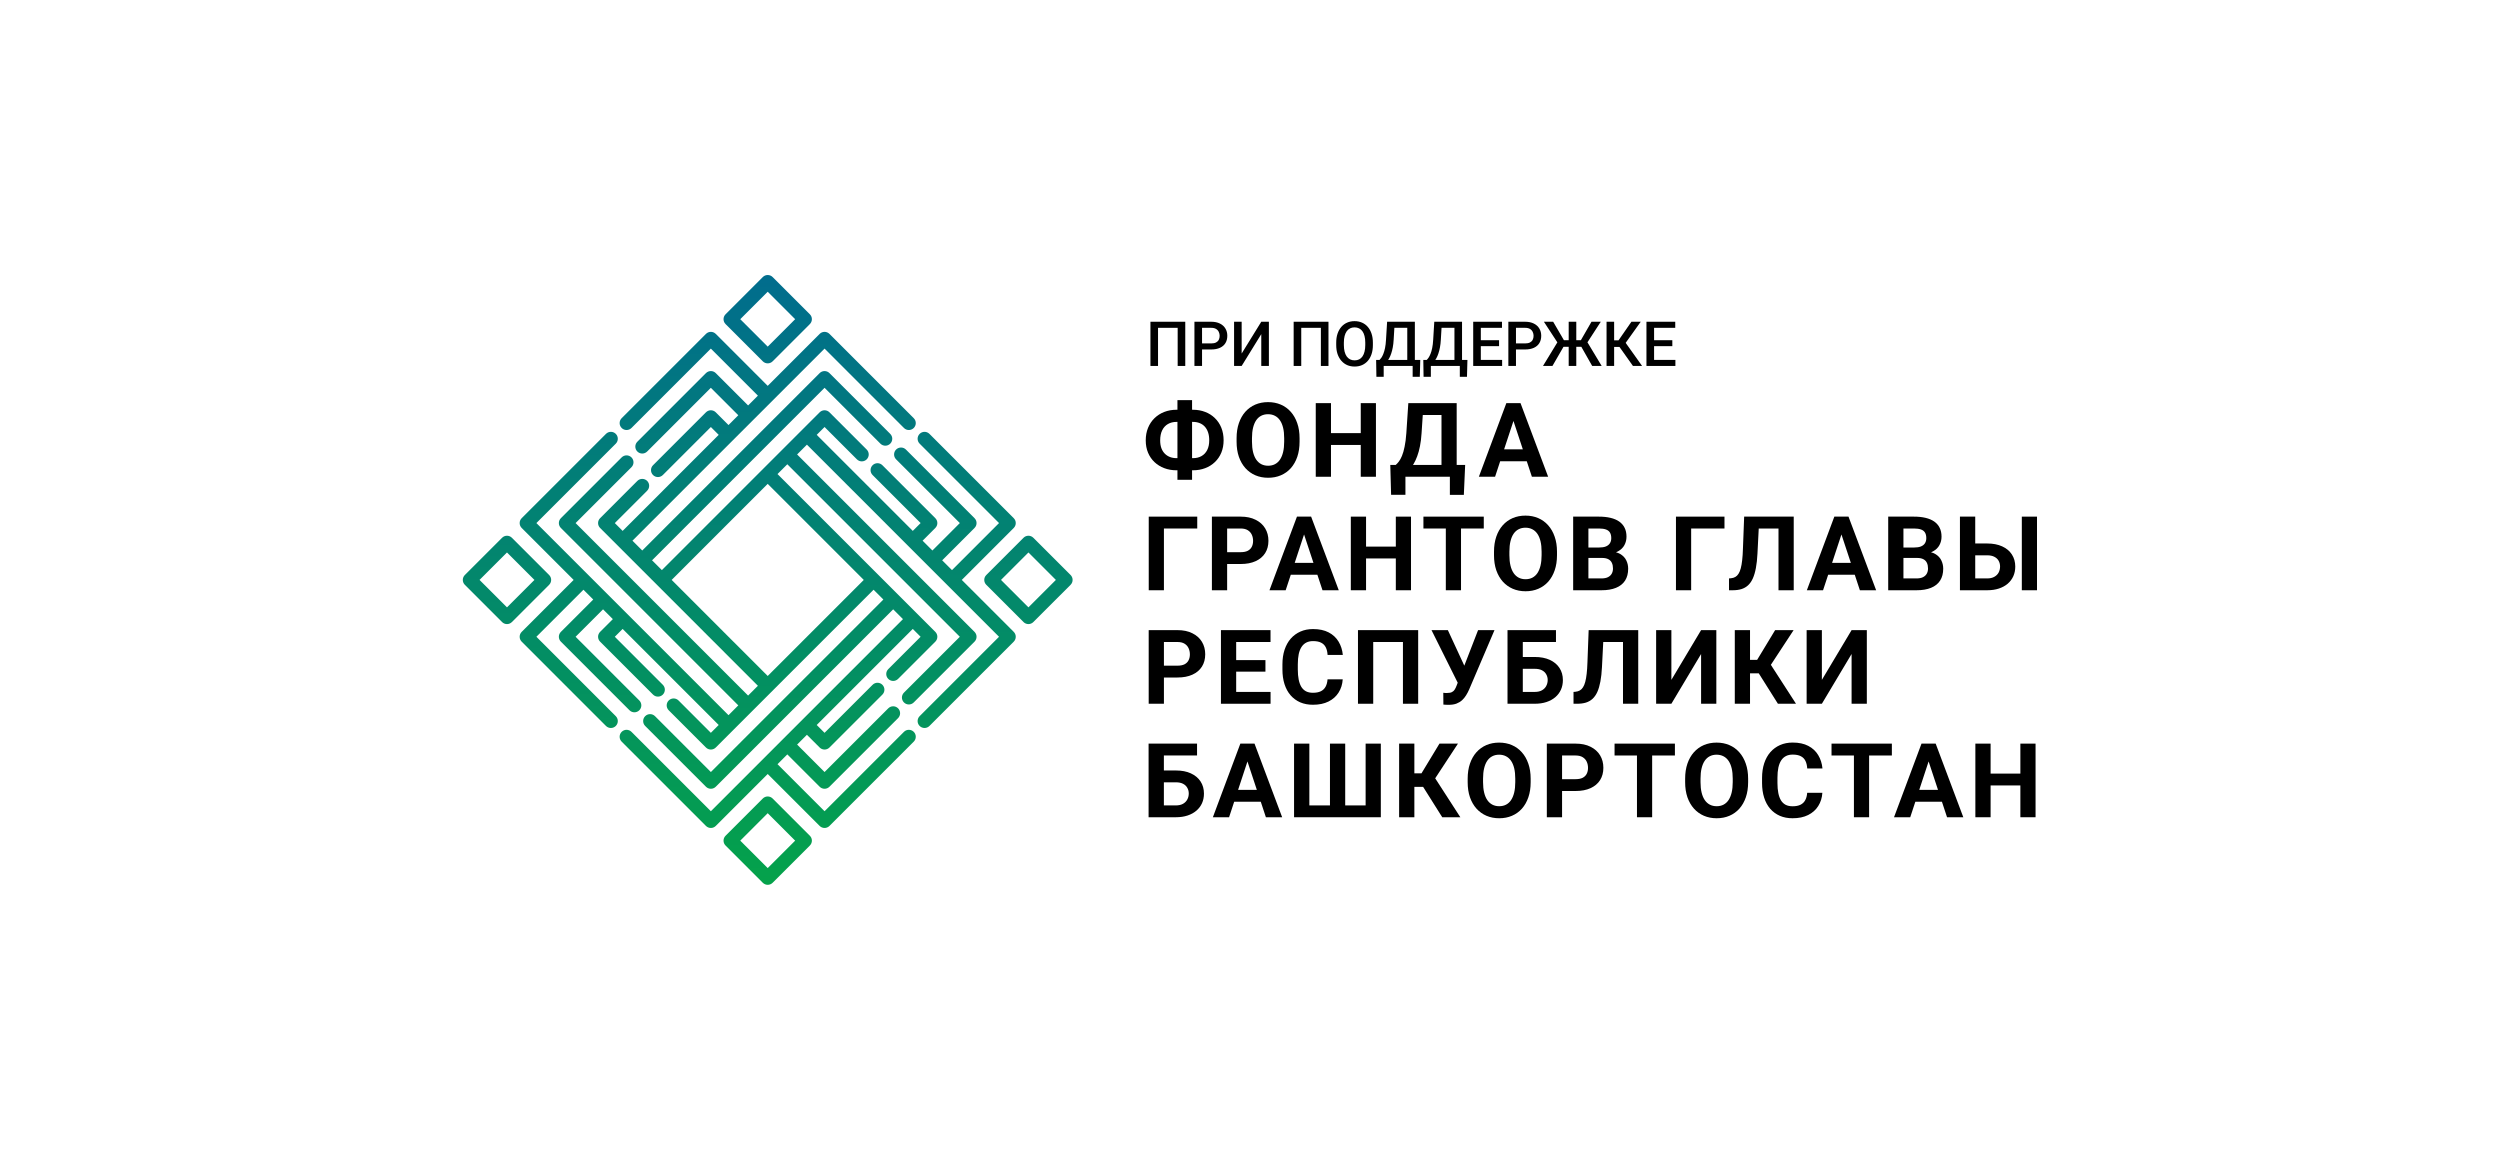 <?xml version="1.0" encoding="UTF-8"?> <svg xmlns="http://www.w3.org/2000/svg" width="216" height="100" viewBox="0 0 216 100" fill="none"><path fill-rule="evenodd" clip-rule="evenodd" d="M71.665 28.848C71.432 28.614 71.052 28.614 70.819 28.848L66.33 33.337L61.842 28.848C61.608 28.614 61.229 28.614 60.995 28.848L53.712 36.131C53.478 36.365 53.478 36.744 53.712 36.978C53.946 37.212 54.325 37.212 54.559 36.978L61.418 30.119L65.483 34.184L64.636 35.03L61.842 32.236C61.608 32.002 61.229 32.002 60.995 32.236L55.067 38.164C54.833 38.398 54.833 38.777 55.067 39.011C55.3 39.245 55.68 39.245 55.914 39.011L61.418 33.506L63.789 35.877L62.943 36.724L61.842 35.623C61.608 35.389 61.229 35.389 60.995 35.623L56.422 40.196C56.188 40.43 56.188 40.809 56.422 41.043C56.656 41.277 57.035 41.277 57.269 41.043L61.418 36.894L62.096 37.571L53.796 45.87L53.119 45.193L55.914 42.398C56.147 42.164 56.147 41.785 55.914 41.551C55.68 41.318 55.301 41.318 55.067 41.551L51.849 44.77C51.615 45.003 51.615 45.383 51.849 45.616L65.483 59.251L64.636 60.098L49.731 45.193L54.559 40.366C54.792 40.132 54.792 39.753 54.559 39.519C54.325 39.285 53.946 39.285 53.712 39.519L48.461 44.77C48.227 45.003 48.227 45.383 48.461 45.616L63.789 60.945L62.943 61.792L46.344 45.193L53.204 38.333C53.437 38.099 53.437 37.72 53.204 37.486C52.97 37.252 52.591 37.252 52.357 37.486L45.074 44.77C44.84 45.003 44.84 45.383 45.074 45.616L49.562 50.105L45.074 54.593C44.84 54.827 44.84 55.206 45.074 55.44L52.357 62.723C52.591 62.957 52.97 62.957 53.204 62.723C53.437 62.489 53.437 62.11 53.204 61.876L46.344 55.017L50.409 50.952L51.256 51.798L48.461 54.593C48.227 54.827 48.227 55.206 48.461 55.44L54.389 61.368C54.623 61.602 55.002 61.602 55.236 61.368C55.47 61.134 55.47 60.755 55.236 60.521L49.731 55.017L52.103 52.645L52.95 53.492L51.849 54.593C51.615 54.827 51.615 55.206 51.849 55.44L56.422 60.013C56.656 60.247 57.035 60.247 57.269 60.013C57.502 59.779 57.502 59.4 57.269 59.166L53.119 55.017L53.796 54.339L62.096 62.639L61.418 63.316L58.624 60.521C58.39 60.288 58.011 60.288 57.777 60.521C57.543 60.755 57.543 61.134 57.777 61.368L60.995 64.586C61.229 64.82 61.608 64.82 61.842 64.586L75.476 50.952L76.323 51.798L61.418 66.704L56.591 61.876C56.357 61.642 55.978 61.642 55.744 61.876C55.51 62.11 55.51 62.489 55.744 62.723L60.995 67.974C61.229 68.208 61.608 68.208 61.842 67.974L77.17 52.645L78.017 53.492L61.418 70.091L54.559 63.231C54.325 62.998 53.946 62.997 53.712 63.231C53.478 63.465 53.478 63.844 53.712 64.078L60.995 71.361C61.229 71.595 61.608 71.595 61.842 71.361L66.33 66.873L70.819 71.361C71.052 71.595 71.432 71.595 71.665 71.361L78.948 64.078C79.182 63.844 79.182 63.465 78.948 63.231C78.715 62.998 78.335 62.997 78.102 63.231L71.242 70.091L67.177 66.026L68.024 65.179L70.819 67.974C71.052 68.208 71.432 68.208 71.665 67.974L77.594 62.046C77.827 61.812 77.827 61.433 77.594 61.199C77.36 60.965 76.981 60.965 76.747 61.199L71.242 66.704L68.871 64.332L69.718 63.485L70.819 64.586C71.052 64.82 71.432 64.82 71.665 64.586L76.239 60.013C76.472 59.779 76.472 59.4 76.239 59.166C76.005 58.932 75.626 58.932 75.392 59.166L71.242 63.316L70.564 62.639L78.864 54.339L79.541 55.017L76.747 57.811C76.513 58.045 76.513 58.424 76.747 58.658C76.981 58.892 77.36 58.892 77.594 58.658L80.812 55.44C81.046 55.206 81.046 54.827 80.812 54.593L67.177 40.959L68.024 40.112L82.929 55.017L78.102 59.844C77.868 60.078 77.868 60.457 78.102 60.691C78.335 60.925 78.715 60.925 78.948 60.691L84.199 55.44C84.433 55.206 84.433 54.827 84.199 54.593L68.871 39.265L69.718 38.418L86.316 55.017L79.457 61.876C79.223 62.11 79.223 62.489 79.457 62.723C79.691 62.957 80.07 62.957 80.303 62.723L87.587 55.44C87.82 55.206 87.82 54.827 87.587 54.593L83.098 50.105L87.587 45.616C87.82 45.383 87.82 45.003 87.587 44.77L80.303 37.486C80.07 37.252 79.691 37.252 79.457 37.486C79.223 37.72 79.223 38.099 79.457 38.333L86.316 45.193L82.251 49.258L81.404 48.411L84.199 45.616C84.433 45.383 84.433 45.003 84.199 44.77L78.271 38.841C78.037 38.608 77.658 38.608 77.424 38.841C77.19 39.075 77.19 39.454 77.424 39.688L82.929 45.193L80.558 47.564L79.711 46.717L80.812 45.616C81.046 45.383 81.046 45.003 80.812 44.77L76.239 40.196C76.005 39.962 75.626 39.962 75.392 40.196C75.158 40.43 75.158 40.809 75.392 41.043L79.541 45.193L78.864 45.87L70.564 37.571L71.242 36.894L74.037 39.688C74.27 39.922 74.65 39.922 74.883 39.688C75.117 39.454 75.117 39.075 74.883 38.841L71.665 35.623C71.432 35.389 71.052 35.389 70.819 35.623L57.184 49.258L56.337 48.411L71.242 33.506L76.069 38.333C76.303 38.567 76.682 38.567 76.916 38.333C77.15 38.099 77.15 37.72 76.916 37.486L71.665 32.236C71.432 32.002 71.052 32.002 70.819 32.236L55.49 47.564L54.643 46.717L71.242 30.119L78.102 36.978C78.335 37.212 78.715 37.212 78.948 36.978C79.182 36.744 79.182 36.365 78.948 36.131L71.665 28.848ZM74.629 50.105L66.33 58.404L58.031 50.105L66.33 41.805L74.629 50.105Z" fill="url(#paint0_linear_2475_1229)"></path><path fill-rule="evenodd" clip-rule="evenodd" d="M66.754 23.936C66.52 23.703 66.141 23.703 65.907 23.936L62.689 27.154C62.455 27.388 62.455 27.767 62.689 28.001L65.907 31.22C66.141 31.453 66.52 31.453 66.754 31.22L69.972 28.001C70.206 27.767 70.206 27.388 69.972 27.154L66.754 23.936ZM63.959 27.578L66.33 25.207L68.701 27.578L66.33 29.949L63.959 27.578Z" fill="url(#paint1_linear_2475_1229)"></path><path fill-rule="evenodd" clip-rule="evenodd" d="M43.38 46.463C43.614 46.229 43.993 46.229 44.227 46.463L47.445 49.681C47.679 49.915 47.679 50.294 47.445 50.528L44.227 53.746C43.993 53.98 43.614 53.98 43.38 53.746L40.162 50.528C39.928 50.294 39.928 49.915 40.162 49.681L43.38 46.463ZM43.803 47.733L41.432 50.105L43.803 52.476L46.175 50.105L43.803 47.733Z" fill="url(#paint2_linear_2475_1229)"></path><path fill-rule="evenodd" clip-rule="evenodd" d="M89.28 46.463C89.046 46.229 88.667 46.229 88.433 46.463L85.215 49.681C84.981 49.915 84.981 50.294 85.215 50.528L88.433 53.746C88.667 53.98 89.046 53.98 89.28 53.746L92.499 50.528C92.732 50.294 92.732 49.915 92.499 49.681L89.28 46.463ZM86.486 50.105L88.857 47.733L91.228 50.105L88.857 52.476L86.486 50.105Z" fill="url(#paint3_linear_2475_1229)"></path><path fill-rule="evenodd" clip-rule="evenodd" d="M65.907 68.99C66.141 68.756 66.52 68.756 66.754 68.99L69.972 72.208C70.206 72.442 70.206 72.821 69.972 73.055L66.754 76.273C66.52 76.507 66.141 76.507 65.907 76.273L62.689 73.055C62.455 72.821 62.455 72.442 62.689 72.208L65.907 68.99ZM66.33 70.26L63.959 72.632L66.33 75.003L68.701 72.632L66.33 70.26Z" fill="url(#paint4_linear_2475_1229)"></path><path fill-rule="evenodd" clip-rule="evenodd" d="M104.127 35.591C103.805 35.466 103.454 35.403 103.074 35.403H102.995V34.569H101.731V35.403H101.652C101.269 35.403 100.916 35.466 100.594 35.591C100.272 35.716 99.991 35.895 99.751 36.128C99.511 36.361 99.324 36.641 99.19 36.967C99.058 37.291 98.992 37.652 98.992 38.051C98.992 38.441 99.058 38.795 99.19 39.112C99.324 39.43 99.511 39.702 99.751 39.929C99.991 40.154 100.272 40.327 100.594 40.449C100.916 40.572 101.269 40.633 101.652 40.633H101.731V41.454H102.995V40.633H103.074C103.454 40.633 103.805 40.572 104.127 40.449C104.449 40.327 104.728 40.152 104.965 39.925C105.205 39.698 105.391 39.425 105.523 39.108C105.654 38.788 105.72 38.432 105.72 38.042C105.72 37.643 105.654 37.282 105.523 36.958C105.391 36.632 105.205 36.354 104.965 36.124C104.728 35.891 104.449 35.713 104.127 35.591ZM101.081 39.484C101.254 39.551 101.444 39.584 101.652 39.584H101.731V36.452H101.652C101.371 36.452 101.124 36.513 100.91 36.635C100.697 36.758 100.531 36.938 100.414 37.177C100.297 37.413 100.239 37.704 100.239 38.051C100.239 38.301 100.272 38.523 100.34 38.715C100.41 38.904 100.508 39.063 100.634 39.191C100.759 39.319 100.909 39.417 101.081 39.484ZM103.649 36.556C103.479 36.487 103.29 36.452 103.083 36.452H102.995V39.584H103.083C103.36 39.584 103.603 39.525 103.811 39.405C104.022 39.286 104.186 39.111 104.303 38.881C104.42 38.651 104.478 38.371 104.478 38.042C104.478 37.783 104.445 37.554 104.377 37.356C104.31 37.158 104.215 36.992 104.092 36.858C103.969 36.724 103.821 36.623 103.649 36.556Z" fill="black"></path><path fill-rule="evenodd" clip-rule="evenodd" d="M112.086 39.466C112.217 39.082 112.283 38.648 112.283 38.164V37.863C112.283 37.376 112.216 36.942 112.081 36.561C111.95 36.176 111.762 35.849 111.52 35.578C111.28 35.307 110.993 35.1 110.659 34.957C110.329 34.815 109.962 34.743 109.558 34.743C109.157 34.743 108.79 34.815 108.456 34.957C108.126 35.1 107.839 35.307 107.596 35.578C107.356 35.849 107.17 36.176 107.039 36.561C106.907 36.942 106.841 37.376 106.841 37.863V38.164C106.841 38.648 106.907 39.082 107.039 39.466C107.173 39.851 107.362 40.178 107.605 40.449C107.848 40.717 108.134 40.923 108.465 41.065C108.799 41.208 109.166 41.279 109.567 41.279C109.97 41.279 110.338 41.208 110.668 41.065C111.002 40.923 111.288 40.717 111.528 40.449C111.768 40.178 111.954 39.851 112.086 39.466ZM110.861 36.963C110.923 37.219 110.953 37.516 110.953 37.854V38.164C110.953 38.499 110.923 38.796 110.861 39.056C110.8 39.312 110.711 39.529 110.594 39.706C110.476 39.881 110.332 40.014 110.159 40.104C109.986 40.194 109.789 40.239 109.567 40.239C109.344 40.239 109.147 40.194 108.974 40.104C108.801 40.014 108.655 39.881 108.535 39.706C108.415 39.529 108.325 39.312 108.263 39.056C108.202 38.796 108.171 38.499 108.171 38.164V37.854C108.171 37.516 108.202 37.219 108.263 36.963C108.325 36.706 108.414 36.491 108.531 36.316C108.651 36.141 108.796 36.01 108.965 35.923C109.138 35.833 109.335 35.788 109.558 35.788C109.78 35.788 109.978 35.833 110.15 35.923C110.323 36.01 110.469 36.141 110.589 36.316C110.709 36.491 110.8 36.706 110.861 36.963Z" fill="black"></path><path fill-rule="evenodd" clip-rule="evenodd" d="M120.121 40.17L120.191 42.752H121.429V41.192H125.269V42.756H126.476L126.59 40.17H125.857V34.831H121.679L121.508 37.422C121.475 37.882 121.426 38.272 121.358 38.592C121.294 38.913 121.218 39.178 121.13 39.388C121.045 39.594 120.955 39.759 120.858 39.881C120.764 40.004 120.675 40.1 120.59 40.17H120.121ZM122.144 40.069C122.123 40.103 122.102 40.137 122.081 40.17H124.545V35.858H122.928L122.824 37.422C122.798 37.85 122.751 38.228 122.684 38.557C122.619 38.884 122.54 39.171 122.447 39.418C122.356 39.666 122.255 39.883 122.144 40.069Z" fill="black"></path><path fill-rule="evenodd" clip-rule="evenodd" d="M108.483 44.908C108.126 44.727 107.697 44.637 107.197 44.637H104.708V50.998H106.025V48.73H107.197C107.697 48.73 108.126 48.649 108.483 48.486C108.842 48.323 109.117 48.091 109.308 47.791C109.498 47.491 109.593 47.136 109.593 46.725C109.593 46.32 109.498 45.961 109.308 45.646C109.117 45.331 108.842 45.085 108.483 44.908ZM107.811 47.586C107.653 47.667 107.448 47.708 107.197 47.708H106.025V45.663H107.197C107.448 45.663 107.653 45.713 107.811 45.812C107.969 45.911 108.085 46.042 108.158 46.205C108.231 46.368 108.267 46.544 108.267 46.734C108.267 46.92 108.231 47.088 108.158 47.236C108.085 47.385 107.969 47.501 107.811 47.586Z" fill="black"></path><path fill-rule="evenodd" clip-rule="evenodd" d="M115.669 50.998L113.281 44.637H112.057L109.682 50.998H111.082L111.524 49.657H113.821L114.264 50.998H115.669ZM112.671 46.177L113.482 48.63H111.863L112.671 46.177Z" fill="black"></path><path fill-rule="evenodd" clip-rule="evenodd" d="M134.326 49.272C134.458 48.888 134.524 48.454 134.524 47.97V47.669C134.524 47.182 134.457 46.748 134.322 46.367C134.19 45.982 134.003 45.655 133.76 45.384C133.52 45.113 133.234 44.906 132.9 44.763C132.569 44.621 132.202 44.549 131.798 44.549C131.398 44.549 131.03 44.621 130.697 44.763C130.366 44.906 130.079 45.113 129.837 45.384C129.597 45.655 129.411 45.982 129.279 46.367C129.148 46.748 129.082 47.182 129.082 47.669V47.97C129.082 48.454 129.148 48.888 129.279 49.272C129.414 49.657 129.603 49.984 129.845 50.255C130.088 50.523 130.375 50.728 130.706 50.871C131.039 51.014 131.406 51.085 131.807 51.085C132.211 51.085 132.578 51.014 132.909 50.871C133.242 50.728 133.529 50.523 133.769 50.255C134.009 49.984 134.195 49.657 134.326 49.272ZM133.102 46.769C133.163 47.025 133.194 47.322 133.194 47.66V47.97C133.194 48.305 133.163 48.602 133.102 48.861C133.04 49.118 132.951 49.335 132.834 49.513C132.717 49.687 132.572 49.82 132.4 49.91C132.227 50 132.03 50.045 131.807 50.045C131.585 50.045 131.387 50 131.215 49.91C131.042 49.82 130.896 49.687 130.776 49.513C130.656 49.335 130.565 49.118 130.504 48.861C130.442 48.602 130.412 48.305 130.412 47.97V47.66C130.412 47.322 130.442 47.025 130.504 46.769C130.565 46.512 130.654 46.297 130.771 46.122C130.891 45.947 131.036 45.816 131.206 45.729C131.379 45.639 131.576 45.593 131.798 45.593C132.021 45.593 132.218 45.639 132.391 45.729C132.564 45.816 132.71 45.947 132.83 46.122C132.95 46.297 133.04 46.512 133.102 46.769Z" fill="black"></path><path fill-rule="evenodd" clip-rule="evenodd" d="M139.792 47.638C139.739 47.668 139.682 47.695 139.622 47.718C139.758 47.753 139.879 47.802 139.985 47.865C140.225 48.005 140.399 48.187 140.508 48.411C140.619 48.636 140.674 48.876 140.674 49.132C140.674 49.54 140.585 49.884 140.407 50.163C140.228 50.44 139.966 50.648 139.621 50.788C139.279 50.928 138.86 50.998 138.366 50.998H135.921V44.637H138.151C138.522 44.637 138.854 44.672 139.147 44.742C139.443 44.812 139.693 44.918 139.897 45.06C140.102 45.203 140.259 45.384 140.367 45.602C140.475 45.818 140.529 46.074 140.529 46.371C140.529 46.633 140.469 46.875 140.35 47.096C140.233 47.318 140.047 47.498 139.792 47.638ZM138.932 49.866C138.786 49.939 138.597 49.976 138.366 49.976H137.238V48.206H138.423C138.648 48.206 138.83 48.244 138.967 48.32C139.105 48.393 139.204 48.497 139.266 48.634C139.33 48.771 139.362 48.933 139.362 49.119C139.362 49.285 139.327 49.432 139.257 49.56C139.187 49.689 139.078 49.791 138.932 49.866ZM138.748 47.214C138.593 47.276 138.394 47.306 138.151 47.306H137.238V45.663H138.151C138.397 45.663 138.597 45.691 138.752 45.746C138.91 45.802 139.026 45.891 139.099 46.013C139.175 46.135 139.213 46.295 139.213 46.493C139.213 46.668 139.173 46.817 139.094 46.939C139.018 47.059 138.903 47.15 138.748 47.214Z" fill="black"></path><path d="M150.589 47.433L150.695 44.637H154.978V50.998H153.662V45.663H151.955L151.845 47.83C151.821 48.308 151.776 48.723 151.709 49.076C151.644 49.428 151.556 49.728 151.445 49.976C151.334 50.22 151.197 50.418 151.033 50.57C150.872 50.718 150.682 50.828 150.462 50.897C150.243 50.964 149.993 50.998 149.712 50.998H149.387V49.976L149.554 49.962C149.697 49.948 149.823 49.91 149.931 49.849C150.039 49.788 150.132 49.696 150.208 49.574C150.287 49.451 150.351 49.295 150.401 49.106C150.453 48.914 150.494 48.679 150.524 48.403C150.556 48.126 150.578 47.803 150.589 47.433Z" fill="black"></path><path fill-rule="evenodd" clip-rule="evenodd" d="M156.112 50.998L158.487 44.637H159.711L162.099 50.998H160.694L160.251 49.657H157.954L157.512 50.998H156.112ZM159.101 46.177L158.293 48.63H159.912L159.101 46.177Z" fill="black"></path><path fill-rule="evenodd" clip-rule="evenodd" d="M167.011 47.638C166.958 47.668 166.901 47.695 166.841 47.718C166.978 47.753 167.099 47.802 167.205 47.865C167.444 48.005 167.619 48.187 167.727 48.411C167.838 48.636 167.894 48.876 167.894 49.132C167.894 49.54 167.804 49.884 167.626 50.163C167.447 50.44 167.186 50.648 166.84 50.788C166.498 50.928 166.08 50.998 165.585 50.998H163.141V44.637H165.37C165.742 44.637 166.074 44.672 166.366 44.742C166.662 44.812 166.912 44.918 167.117 45.06C167.322 45.203 167.478 45.384 167.586 45.602C167.695 45.818 167.749 46.074 167.749 46.371C167.749 46.633 167.689 46.875 167.569 47.096C167.452 47.318 167.266 47.498 167.011 47.638ZM166.151 49.866C166.005 49.939 165.816 49.976 165.585 49.976H164.457V48.206H165.642C165.867 48.206 166.049 48.244 166.186 48.32C166.324 48.393 166.423 48.497 166.485 48.634C166.549 48.771 166.581 48.933 166.581 49.119C166.581 49.285 166.546 49.432 166.476 49.56C166.406 49.689 166.298 49.791 166.151 49.866ZM165.967 47.214C165.812 47.276 165.613 47.306 165.37 47.306H164.457V45.663H165.37C165.616 45.663 165.816 45.691 165.971 45.746C166.129 45.802 166.245 45.891 166.318 46.013C166.394 46.135 166.432 46.295 166.432 46.493C166.432 46.668 166.393 46.817 166.314 46.939C166.238 47.059 166.122 47.15 165.967 47.214Z" fill="black"></path><path fill-rule="evenodd" clip-rule="evenodd" d="M172.986 47.206C172.624 47.04 172.192 46.957 171.692 46.957H170.66V44.637H169.339V50.998H171.692C172.069 50.998 172.407 50.948 172.705 50.849C173.004 50.75 173.258 50.611 173.469 50.43C173.68 50.246 173.841 50.031 173.952 49.783C174.063 49.533 174.119 49.256 174.119 48.953C174.119 48.554 174.021 48.205 173.825 47.905C173.632 47.605 173.352 47.372 172.986 47.206ZM172.31 48.106C172.147 48.021 171.94 47.979 171.692 47.979H170.66V49.976H171.692C171.94 49.976 172.147 49.929 172.31 49.836C172.477 49.743 172.602 49.619 172.684 49.464C172.765 49.307 172.806 49.134 172.806 48.944C172.806 48.764 172.765 48.601 172.684 48.455C172.602 48.307 172.477 48.19 172.31 48.106Z" fill="black"></path><path fill-rule="evenodd" clip-rule="evenodd" d="M103.021 58.292C102.664 58.455 102.236 58.536 101.735 58.536H100.563V60.804H99.247V54.443H101.735C102.236 54.443 102.664 54.533 103.021 54.714C103.381 54.891 103.656 55.137 103.846 55.452C104.036 55.766 104.131 56.126 104.131 56.531C104.131 56.942 104.036 57.297 103.846 57.597C103.656 57.897 103.381 58.129 103.021 58.292ZM102.35 55.618C102.192 55.519 101.987 55.469 101.735 55.469H100.563V57.514H101.735C101.987 57.514 102.192 57.473 102.35 57.392C102.508 57.307 102.623 57.191 102.696 57.042C102.769 56.894 102.806 56.726 102.806 56.54C102.806 56.35 102.769 56.174 102.696 56.011C102.623 55.848 102.508 55.717 102.35 55.618Z" fill="black"></path><path d="M114.528 59.336C114.624 59.164 114.681 58.95 114.699 58.694H116.011C115.985 59.122 115.866 59.502 115.656 59.834C115.448 60.166 115.157 60.425 114.782 60.612C114.411 60.798 113.963 60.891 113.439 60.891C113.03 60.891 112.662 60.821 112.338 60.682C112.013 60.539 111.735 60.335 111.504 60.07C111.276 59.805 111.101 59.484 110.981 59.109C110.862 58.733 110.802 58.312 110.802 57.846V57.405C110.802 56.939 110.863 56.518 110.986 56.142C111.112 55.764 111.29 55.442 111.521 55.177C111.755 54.912 112.035 54.708 112.36 54.565C112.684 54.422 113.047 54.351 113.448 54.351C113.981 54.351 114.43 54.447 114.795 54.639C115.164 54.831 115.449 55.096 115.651 55.434C115.856 55.772 115.979 56.157 116.02 56.588H114.703C114.689 56.331 114.637 56.114 114.55 55.937C114.462 55.756 114.329 55.621 114.15 55.531C113.975 55.437 113.741 55.391 113.448 55.391C113.229 55.391 113.037 55.431 112.873 55.513C112.709 55.595 112.572 55.718 112.461 55.884C112.349 56.05 112.266 56.26 112.21 56.514C112.158 56.764 112.131 57.058 112.131 57.396V57.846C112.131 58.175 112.156 58.465 112.206 58.715C112.256 58.963 112.332 59.173 112.434 59.345C112.54 59.514 112.674 59.642 112.838 59.729C113.005 59.814 113.205 59.856 113.439 59.856C113.714 59.856 113.941 59.812 114.119 59.725C114.298 59.637 114.434 59.508 114.528 59.336Z" fill="black"></path><path d="M123.682 54.443L125.947 58.987L125.841 59.262C125.794 59.387 125.74 59.496 125.679 59.589C125.62 59.68 125.541 59.749 125.442 59.799C125.342 59.849 125.206 59.873 125.034 59.873H124.867C124.791 59.87 124.735 59.865 124.7 59.856L124.709 60.878C124.764 60.884 124.839 60.888 124.933 60.891C125.026 60.894 125.105 60.896 125.17 60.896C125.43 60.896 125.654 60.861 125.841 60.791C126.028 60.718 126.189 60.62 126.324 60.498C126.458 60.373 126.574 60.232 126.671 60.074C126.77 59.914 126.858 59.747 126.934 59.572L129.124 54.443H127.706L126.516 57.514L125.095 54.443H123.682Z" fill="black"></path><path fill-rule="evenodd" clip-rule="evenodd" d="M133.901 57.012C133.538 56.846 133.105 56.763 132.602 56.763H131.57V55.469H134.436V54.443H130.249V60.804H132.602C132.979 60.804 133.317 60.754 133.615 60.655C133.914 60.556 134.168 60.416 134.379 60.236C134.593 60.052 134.755 59.837 134.866 59.589C134.977 59.339 135.033 59.062 135.033 58.759C135.033 58.36 134.935 58.011 134.739 57.711C134.543 57.411 134.263 57.178 133.901 57.012ZM133.225 57.912C133.061 57.827 132.853 57.785 132.602 57.785H131.57V59.782H132.602C132.853 59.782 133.061 59.735 133.225 59.642C133.389 59.548 133.512 59.425 133.593 59.27C133.678 59.113 133.721 58.94 133.721 58.751C133.721 58.57 133.678 58.407 133.593 58.261C133.512 58.113 133.389 57.996 133.225 57.912Z" fill="black"></path><path d="M137.155 57.239L137.26 54.443H141.543V60.804H140.227V55.469H138.52L138.41 57.636C138.386 58.114 138.341 58.529 138.274 58.882C138.209 59.234 138.121 59.534 138.01 59.782C137.899 60.026 137.762 60.224 137.598 60.376C137.437 60.524 137.247 60.633 137.027 60.703C136.808 60.77 136.558 60.804 136.277 60.804H135.952V59.782L136.119 59.768C136.262 59.754 136.388 59.716 136.496 59.655C136.604 59.594 136.697 59.502 136.773 59.38C136.852 59.257 136.916 59.101 136.966 58.912C137.018 58.72 137.059 58.485 137.089 58.209C137.121 57.932 137.143 57.609 137.155 57.239Z" fill="black"></path><path d="M146.974 54.443L144.407 58.742V54.443H143.09V60.804H144.407L146.974 56.505V60.804H148.291V54.443H146.974Z" fill="black"></path><path d="M153.612 60.804L151.958 58.178H151.202V60.804H149.886V54.443H151.202V57.012H151.817L153.37 54.443H154.968L153.002 57.441L155.174 60.804H153.612Z" fill="black"></path><path d="M159.977 54.443L157.41 58.742V54.443H156.093V60.804H157.41L159.977 56.505V60.804H161.294V54.443H159.977Z" fill="black"></path><path fill-rule="evenodd" clip-rule="evenodd" d="M102.604 70.461C102.306 70.56 101.968 70.61 101.59 70.61H99.238V64.249H103.425V65.275H100.559V66.569H101.59C102.094 66.569 102.527 66.651 102.889 66.818C103.252 66.984 103.532 67.217 103.728 67.517C103.924 67.817 104.022 68.166 104.022 68.565C104.022 68.868 103.966 69.145 103.855 69.395C103.744 69.643 103.581 69.858 103.368 70.042C103.157 70.222 102.903 70.362 102.604 70.461ZM102.214 69.448C102.05 69.541 101.842 69.588 101.59 69.588H100.559V67.591H101.59C101.842 67.591 102.05 67.633 102.214 67.718C102.377 67.802 102.5 67.918 102.582 68.067C102.667 68.213 102.709 68.376 102.709 68.556C102.709 68.746 102.667 68.919 102.582 69.076C102.5 69.231 102.377 69.355 102.214 69.448Z" fill="black"></path><path fill-rule="evenodd" clip-rule="evenodd" d="M104.792 70.61L107.166 64.249H108.39L110.778 70.61H109.373L108.93 69.269H106.634L106.192 70.61H104.792ZM107.78 65.789L106.972 68.242H108.591L107.78 65.789Z" fill="black"></path><path d="M124.369 64.249L122.815 66.818H122.201V64.249H120.884V70.61H122.201V67.984H122.957L124.61 70.61H126.173L124.001 67.246L125.967 64.249H124.369Z" fill="black"></path><path fill-rule="evenodd" clip-rule="evenodd" d="M132.047 65.979C132.181 66.36 132.249 66.794 132.249 67.281V67.582C132.249 68.066 132.183 68.5 132.051 68.884C131.92 69.269 131.734 69.596 131.494 69.867C131.254 70.135 130.967 70.34 130.634 70.483C130.303 70.626 129.936 70.697 129.532 70.697C129.131 70.697 128.764 70.626 128.43 70.483C128.1 70.34 127.813 70.135 127.57 69.867C127.327 69.596 127.139 69.269 127.004 68.884C126.872 68.5 126.807 68.066 126.807 67.582V67.281C126.807 66.794 126.872 66.36 127.004 65.979C127.136 65.594 127.322 65.267 127.561 64.996C127.804 64.725 128.091 64.518 128.422 64.375C128.755 64.233 129.122 64.161 129.523 64.161C129.927 64.161 130.294 64.233 130.625 64.375C130.958 64.518 131.245 64.725 131.485 64.996C131.728 65.267 131.915 65.594 132.047 65.979ZM130.827 68.473C130.888 68.214 130.919 67.917 130.919 67.582V67.272C130.919 66.934 130.888 66.637 130.827 66.381C130.765 66.124 130.675 65.909 130.555 65.734C130.435 65.559 130.288 65.428 130.116 65.341C129.943 65.251 129.746 65.205 129.523 65.205C129.301 65.205 129.103 65.251 128.931 65.341C128.761 65.428 128.616 65.559 128.496 65.734C128.379 65.909 128.29 66.124 128.229 66.381C128.167 66.637 128.136 66.934 128.136 67.272V67.582C128.136 67.917 128.167 68.214 128.229 68.473C128.29 68.73 128.381 68.947 128.501 69.124C128.621 69.299 128.767 69.432 128.94 69.522C129.112 69.612 129.31 69.657 129.532 69.657C129.754 69.657 129.952 69.612 130.125 69.522C130.297 69.432 130.442 69.299 130.559 69.124C130.676 68.947 130.765 68.73 130.827 68.473Z" fill="black"></path><path fill-rule="evenodd" clip-rule="evenodd" d="M137.42 64.519C137.064 64.339 136.635 64.249 136.135 64.249H133.646V70.61H134.963V68.342H136.135C136.635 68.342 137.064 68.261 137.42 68.098C137.78 67.935 138.055 67.703 138.246 67.403C138.436 67.103 138.531 66.748 138.531 66.337C138.531 65.932 138.436 65.572 138.246 65.258C138.055 64.943 137.78 64.697 137.42 64.519ZM136.749 67.198C136.591 67.279 136.386 67.32 136.135 67.32H134.963V65.275H136.135C136.386 65.275 136.591 65.325 136.749 65.424C136.907 65.523 137.023 65.654 137.096 65.817C137.169 65.98 137.205 66.156 137.205 66.346C137.205 66.532 137.169 66.7 137.096 66.848C137.023 66.997 136.907 67.113 136.749 67.198Z" fill="black"></path><path fill-rule="evenodd" clip-rule="evenodd" d="M150.841 68.884C150.972 68.5 151.038 68.066 151.038 67.582V67.281C151.038 66.794 150.971 66.36 150.836 65.979C150.704 65.594 150.517 65.267 150.274 64.996C150.034 64.725 149.748 64.518 149.414 64.375C149.084 64.233 148.716 64.161 148.313 64.161C147.912 64.161 147.545 64.233 147.211 64.375C146.88 64.518 146.594 64.725 146.351 64.996C146.111 65.267 145.925 65.594 145.793 65.979C145.662 66.36 145.596 66.794 145.596 67.281V67.582C145.596 68.066 145.662 68.5 145.793 68.884C145.928 69.269 146.117 69.596 146.36 69.867C146.602 70.135 146.889 70.34 147.22 70.483C147.553 70.626 147.921 70.697 148.321 70.697C148.725 70.697 149.092 70.626 149.423 70.483C149.756 70.34 150.043 70.135 150.283 69.867C150.523 69.596 150.709 69.269 150.841 68.884ZM149.616 66.381C149.677 66.637 149.708 66.934 149.708 67.272V67.582C149.708 67.917 149.677 68.214 149.616 68.473C149.555 68.73 149.465 68.947 149.348 69.124C149.231 69.299 149.086 69.432 148.914 69.522C148.741 69.612 148.544 69.657 148.321 69.657C148.099 69.657 147.901 69.612 147.729 69.522C147.556 69.432 147.41 69.299 147.29 69.124C147.17 68.947 147.079 68.73 147.018 68.473C146.956 68.214 146.926 67.917 146.926 67.582V67.272C146.926 66.934 146.956 66.637 147.018 66.381C147.079 66.124 147.169 65.909 147.286 65.734C147.406 65.559 147.55 65.428 147.72 65.341C147.893 65.251 148.09 65.205 148.313 65.205C148.535 65.205 148.732 65.251 148.905 65.341C149.078 65.428 149.224 65.559 149.344 65.734C149.464 65.909 149.555 66.124 149.616 66.381Z" fill="black"></path><path d="M155.968 69.142C156.065 68.97 156.122 68.756 156.14 68.5H157.452C157.425 68.928 157.307 69.308 157.096 69.64C156.889 69.972 156.597 70.231 156.223 70.418C155.851 70.604 155.404 70.697 154.88 70.697C154.47 70.697 154.103 70.627 153.778 70.487C153.454 70.345 153.176 70.141 152.944 69.876C152.716 69.611 152.542 69.29 152.422 68.915C152.302 68.539 152.242 68.118 152.242 67.652V67.211C152.242 66.745 152.304 66.324 152.427 65.948C152.552 65.57 152.731 65.248 152.962 64.983C153.196 64.718 153.476 64.514 153.8 64.371C154.125 64.228 154.488 64.157 154.889 64.157C155.421 64.157 155.87 64.253 156.236 64.445C156.605 64.637 156.89 64.903 157.092 65.24C157.297 65.578 157.42 65.963 157.461 66.394H156.144C156.129 66.138 156.078 65.921 155.99 65.743C155.903 65.562 155.769 65.427 155.591 65.337C155.415 65.243 155.181 65.197 154.889 65.197C154.669 65.197 154.478 65.237 154.314 65.319C154.15 65.401 154.012 65.524 153.901 65.69C153.79 65.856 153.707 66.066 153.651 66.32C153.598 66.57 153.572 66.864 153.572 67.202V67.652C153.572 67.981 153.597 68.271 153.647 68.522C153.696 68.769 153.773 68.979 153.875 69.151C153.98 69.32 154.115 69.448 154.279 69.535C154.445 69.62 154.646 69.662 154.88 69.662C155.155 69.662 155.382 69.618 155.56 69.531C155.739 69.443 155.875 69.314 155.968 69.142Z" fill="black"></path><path fill-rule="evenodd" clip-rule="evenodd" d="M169.63 70.61L167.242 64.249H166.018L163.643 70.61H165.044L165.486 69.269H167.782L168.225 70.61H169.63ZM166.632 65.789L167.443 68.242H165.824L166.632 65.789Z" fill="black"></path><path d="M114.997 38.444H117.569V41.192H118.881V34.831H117.569V37.422H114.997V34.831H113.681V41.192H114.997V38.444Z" fill="black"></path><path d="M103.442 44.637V45.663H100.563V50.998H99.251V44.637H103.442Z" fill="black"></path><path d="M120.599 48.25H118.027V50.998H116.711V44.637H118.027V47.227H120.599V44.637H121.911V50.998H120.599V48.25Z" fill="black"></path><path d="M126.232 45.663V50.998H124.919V45.663H122.984V44.637H128.198V45.663H126.232Z" fill="black"></path><path d="M148.995 45.663V44.637H144.803V50.998H146.116V45.663H148.995Z" fill="black"></path><path d="M175.997 50.998V44.637H174.685V50.998H175.997Z" fill="black"></path><path d="M109.777 60.804V59.782H106.806V58.03H109.334V57.033H106.806V55.469H109.773V54.443H105.489V60.804H109.777Z" fill="black"></path><path d="M122.53 60.804V54.443H117.329V60.804H118.646V55.469H121.214V60.804H122.53Z" fill="black"></path><path d="M111.807 64.249H113.128V69.588H114.909V64.249H116.226V69.588H117.99V64.249H119.303V70.61H111.807V64.249Z" fill="black"></path><path d="M142.746 65.275V70.61H141.434V65.275H139.498V64.249H144.712V65.275H142.746Z" fill="black"></path><path d="M161.491 70.61V65.275H163.457V64.249H158.244V65.275H160.179V70.61H161.491Z" fill="black"></path><path d="M174.56 67.862H171.988V70.61H170.672V64.249H171.988V66.839H174.56V64.249H175.872V70.61H174.56V67.862Z" fill="black"></path><path fill-rule="evenodd" clip-rule="evenodd" d="M133.76 41.192L131.373 34.831H130.148L127.774 41.192H129.174L129.616 39.851H131.913L132.356 41.192H133.76ZM130.763 36.371L131.573 38.824H129.954L130.763 36.371Z" fill="black"></path><path d="M102.407 27.799V31.618H101.751V28.324H100.054V31.618H99.398V27.799H102.407Z" fill="black"></path><path d="M104.649 30.194H103.655V29.672H104.649C104.822 29.672 104.962 29.644 105.069 29.588C105.175 29.532 105.253 29.455 105.302 29.357C105.353 29.257 105.378 29.144 105.378 29.016C105.378 28.895 105.353 28.782 105.302 28.678C105.253 28.571 105.175 28.485 105.069 28.421C104.962 28.356 104.822 28.324 104.649 28.324H103.857V31.618H103.199V27.799H104.649C104.944 27.799 105.195 27.852 105.402 27.956C105.61 28.059 105.768 28.203 105.876 28.387C105.985 28.568 106.039 28.776 106.039 29.011C106.039 29.257 105.985 29.469 105.876 29.645C105.768 29.822 105.61 29.957 105.402 30.052C105.195 30.146 104.944 30.194 104.649 30.194Z" fill="black"></path><path d="M107.279 30.545L108.974 27.799H109.632V31.618H108.974V28.869L107.279 31.618H106.624V27.799H107.279V30.545Z" fill="black"></path><path d="M114.78 27.799V31.618H114.124V28.324H112.428V31.618H111.772V27.799H114.78Z" fill="black"></path><path d="M118.617 29.603V29.813C118.617 30.102 118.579 30.36 118.504 30.59C118.429 30.819 118.321 31.014 118.182 31.174C118.043 31.335 117.877 31.458 117.683 31.544C117.489 31.628 117.274 31.67 117.038 31.67C116.804 31.67 116.59 31.628 116.396 31.544C116.203 31.458 116.036 31.335 115.895 31.174C115.753 31.014 115.643 30.819 115.564 30.59C115.487 30.36 115.449 30.102 115.449 29.813V29.603C115.449 29.315 115.487 29.057 115.564 28.83C115.641 28.601 115.75 28.406 115.889 28.245C116.031 28.082 116.198 27.959 116.39 27.875C116.584 27.789 116.799 27.747 117.033 27.747C117.269 27.747 117.484 27.789 117.678 27.875C117.872 27.959 118.039 28.082 118.179 28.245C118.319 28.406 118.426 28.601 118.502 28.83C118.578 29.057 118.617 29.315 118.617 29.603ZM117.959 29.813V29.598C117.959 29.385 117.938 29.197 117.896 29.034C117.855 28.87 117.795 28.733 117.715 28.622C117.636 28.511 117.539 28.427 117.424 28.371C117.308 28.313 117.178 28.284 117.033 28.284C116.888 28.284 116.758 28.313 116.645 28.371C116.531 28.427 116.434 28.511 116.354 28.622C116.275 28.733 116.215 28.87 116.173 29.034C116.131 29.197 116.11 29.385 116.11 29.598V29.813C116.11 30.026 116.131 30.215 116.173 30.38C116.215 30.544 116.276 30.683 116.356 30.797C116.438 30.909 116.536 30.993 116.65 31.051C116.764 31.107 116.893 31.135 117.038 31.135C117.185 31.135 117.315 31.107 117.429 31.051C117.543 30.993 117.639 30.909 117.717 30.797C117.796 30.683 117.855 30.544 117.896 30.38C117.938 30.215 117.959 30.026 117.959 29.813Z" fill="black"></path><path d="M122.202 31.096V31.618H119.388V31.096H122.202ZM119.551 31.096V32.556H118.921L118.898 31.096H119.551ZM122.711 31.096L122.671 32.554H122.053V31.096H122.711ZM121.74 27.799V28.324H119.978V27.799H121.74ZM122.244 27.799V31.618H121.588V27.799H122.244ZM119.847 27.799H120.505L120.413 29.346C120.399 29.591 120.374 29.811 120.337 30.007C120.301 30.203 120.256 30.379 120.204 30.534C120.153 30.688 120.095 30.825 120.03 30.944C119.966 31.061 119.897 31.162 119.823 31.248C119.75 31.333 119.675 31.407 119.598 31.468C119.523 31.527 119.448 31.577 119.375 31.618H119.023V31.096H119.194C119.241 31.052 119.294 30.989 119.351 30.907C119.409 30.823 119.465 30.714 119.519 30.579C119.575 30.443 119.624 30.274 119.666 30.073C119.708 29.872 119.737 29.63 119.752 29.346L119.847 27.799Z" fill="black"></path><path d="M126.278 31.096V31.618H123.463V31.096H126.278ZM123.626 31.096V32.556H122.997L122.973 31.096H123.626ZM126.786 31.096L126.747 32.554H126.128V31.096H126.786ZM125.816 27.799V28.324H124.054V27.799H125.816ZM126.32 27.799V31.618H125.664V27.799H126.32ZM123.922 27.799H124.581L124.489 29.346C124.475 29.591 124.45 29.811 124.413 30.007C124.376 30.203 124.332 30.379 124.279 30.534C124.228 30.688 124.171 30.825 124.106 30.944C124.041 31.061 123.972 31.162 123.899 31.248C123.825 31.333 123.75 31.407 123.673 31.468C123.598 31.527 123.524 31.577 123.45 31.618H123.099V31.096H123.269C123.317 31.052 123.369 30.989 123.427 30.907C123.484 30.823 123.54 30.714 123.595 30.579C123.651 30.443 123.7 30.274 123.741 30.073C123.783 29.872 123.812 29.63 123.828 29.346L123.922 27.799Z" fill="black"></path><path d="M129.784 31.096V31.618H127.757V31.096H129.784ZM127.943 27.799V31.618H127.285V27.799H127.943ZM129.519 29.394V29.908H127.757V29.394H129.519ZM129.771 27.799V28.324H127.757V27.799H129.771Z" fill="black"></path><path d="M131.772 30.194H130.778V29.672H131.772C131.945 29.672 132.085 29.644 132.192 29.588C132.298 29.532 132.376 29.455 132.425 29.357C132.476 29.257 132.501 29.144 132.501 29.016C132.501 28.895 132.476 28.782 132.425 28.678C132.376 28.571 132.298 28.485 132.192 28.421C132.085 28.356 131.945 28.324 131.772 28.324H130.98V31.618H130.322V27.799H131.772C132.067 27.799 132.318 27.852 132.525 27.956C132.733 28.059 132.891 28.203 132.999 28.387C133.108 28.568 133.162 28.776 133.162 29.011C133.162 29.257 133.108 29.469 132.999 29.645C132.891 29.822 132.733 29.957 132.525 30.052C132.318 30.146 132.067 30.194 131.772 30.194Z" fill="black"></path><path d="M134.806 29.965L133.393 27.799H134.193L135.124 29.396H135.811L135.719 29.965H134.806ZM135.134 29.881L134.132 31.618H133.314L134.644 29.436L135.134 29.881ZM136.191 27.799V31.618H135.535V27.799H136.191ZM138.307 27.799L136.904 29.965H136.005L135.913 29.396H136.587L137.505 27.799H138.307ZM137.565 31.618L136.579 29.881L137.072 29.436L138.384 31.618H137.565Z" fill="black"></path><path d="M139.461 27.799V31.618H138.806V27.799H139.461ZM141.759 27.799L140.206 29.976H139.275L139.186 29.404H139.842L140.954 27.799H141.759ZM141.087 31.618L139.852 29.876L140.277 29.37L141.877 31.618H141.087Z" fill="black"></path><path d="M144.754 31.096V31.618H142.727V31.096H144.754ZM142.913 27.799V31.618H142.254V27.799H142.913ZM144.489 29.394V29.908H142.727V29.394H144.489ZM144.741 27.799V28.324H142.727V27.799H144.741Z" fill="black"></path><defs><linearGradient id="paint0_linear_2475_1229" x1="66.649" y1="23.29" x2="65.635" y2="90.455" gradientUnits="userSpaceOnUse"><stop stop-color="#016C8E"></stop><stop offset="0.88" stop-color="#05A843"></stop></linearGradient><linearGradient id="paint1_linear_2475_1229" x1="66.649" y1="23.29" x2="65.635" y2="90.455" gradientUnits="userSpaceOnUse"><stop stop-color="#016C8E"></stop><stop offset="0.88" stop-color="#05A843"></stop></linearGradient><linearGradient id="paint2_linear_2475_1229" x1="66.649" y1="23.29" x2="65.635" y2="90.455" gradientUnits="userSpaceOnUse"><stop stop-color="#016C8E"></stop><stop offset="0.88" stop-color="#05A843"></stop></linearGradient><linearGradient id="paint3_linear_2475_1229" x1="66.649" y1="23.29" x2="65.635" y2="90.455" gradientUnits="userSpaceOnUse"><stop stop-color="#016C8E"></stop><stop offset="0.88" stop-color="#05A843"></stop></linearGradient><linearGradient id="paint4_linear_2475_1229" x1="66.649" y1="23.29" x2="65.635" y2="90.455" gradientUnits="userSpaceOnUse"><stop stop-color="#016C8E"></stop><stop offset="0.88" stop-color="#05A843"></stop></linearGradient></defs></svg> 